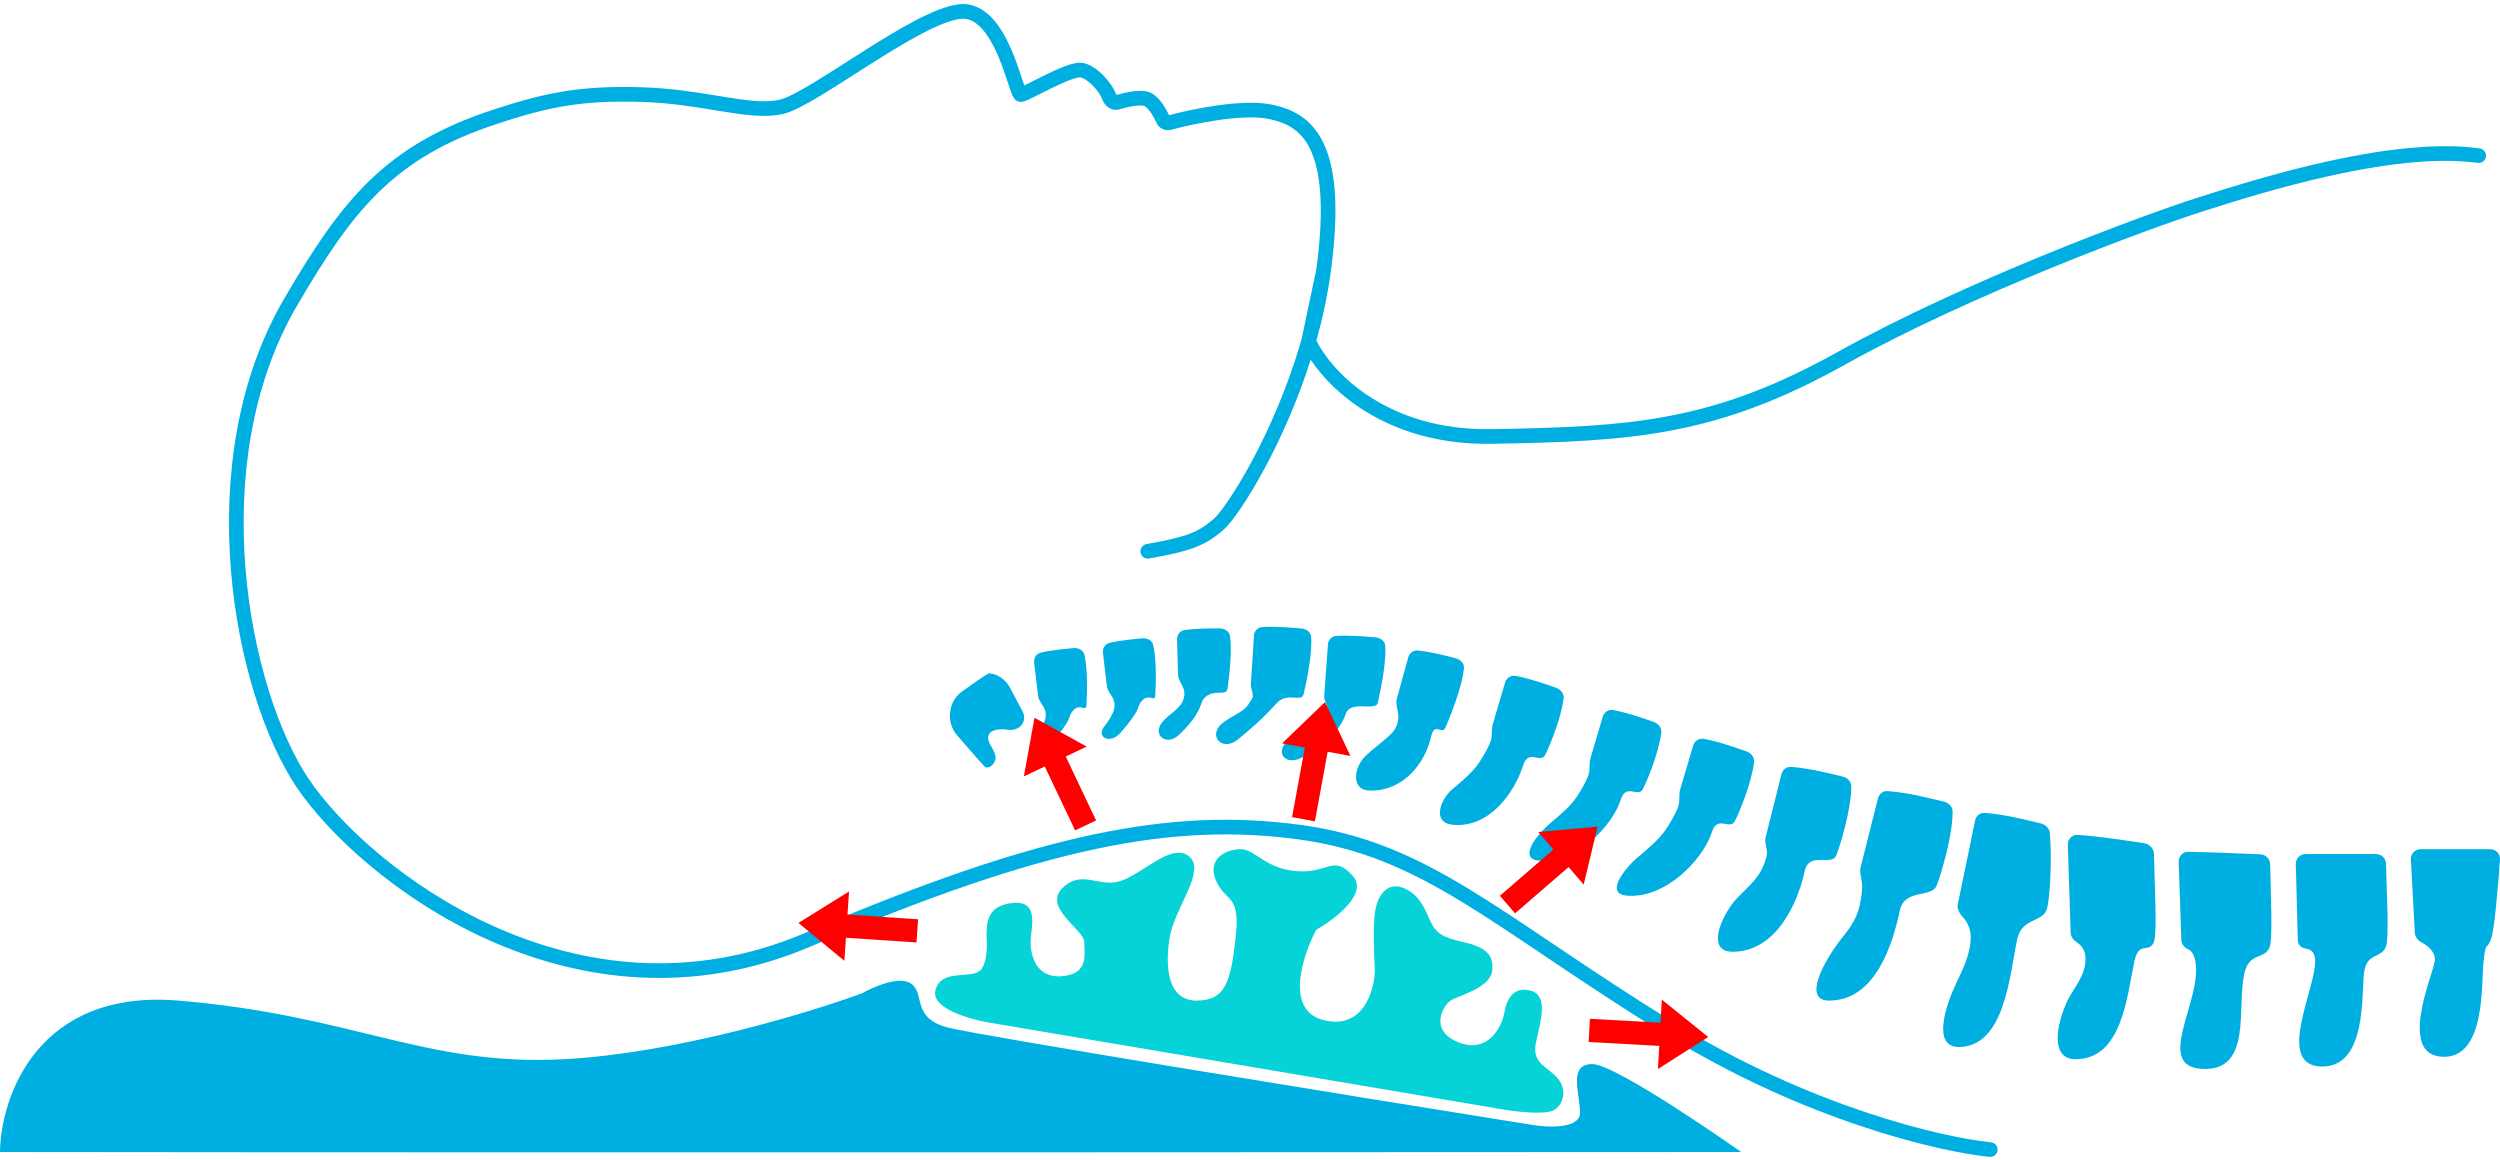 <svg width="526" height="244" viewBox="0 0 526 244" fill="none" xmlns="http://www.w3.org/2000/svg">
<path d="M509.294 178.669H523.954C525.14 178.669 526.077 179.667 525.995 180.85C525.586 186.743 524.808 195.869 524.084 197.68C523.056 200.249 523.056 197.68 522.542 202.304C522.028 206.928 523.056 222.856 513.807 222.343C504.559 221.829 511.752 205.387 512.266 202.304C512.579 200.426 510.924 199.024 509.437 198.236C508.691 197.84 508.126 197.126 508.081 196.283L507.245 180.835C507.181 179.659 508.116 178.669 509.294 178.669Z" fill="#00AFE1"/>
<path d="M485.087 179.697H499.94C501.075 179.697 501.991 180.613 502.017 181.749C502.15 187.814 502.723 197.39 501.99 199.221C500.962 201.79 497.879 200.249 497.366 204.873C496.852 209.497 497.894 224.398 488.631 224.398C478.355 224.398 487.603 207.442 487.089 201.79C486.93 200.043 485.983 199.736 484.899 199.531C484.049 199.369 483.477 198.646 483.455 197.782L483.035 181.806C483.004 180.65 483.93 179.697 485.087 179.697Z" fill="#00AFE1"/>
<path d="M460.455 179.214C465.317 179.311 472.197 179.6 475.591 179.744C476.725 179.792 477.633 180.746 477.651 181.88C477.741 187.946 478.247 197.527 477.502 199.353C476.456 201.915 473.164 200.324 472.189 204.873C470.648 212.066 473.73 224.912 463.968 224.912C452.664 224.912 463.454 210.525 461.913 202.304C461.606 200.663 461.098 200.074 460.337 199.707C459.568 199.336 458.985 198.659 458.956 197.806L458.39 181.323C458.35 180.156 459.287 179.19 460.455 179.214Z" fill="#00AFE1"/>
<path d="M437.135 175.664C441.857 175.952 447.91 176.951 451.126 177.409C452.255 177.57 453.173 178.567 453.194 179.708C453.308 185.95 453.924 196.367 453.178 198.194C452.132 200.756 450.042 197.755 449.068 202.304C447.526 209.497 446.497 222.856 436.734 222.857C431.076 222.857 432.839 215.1 435.004 210.524C436.218 207.956 438.792 205.387 438.792 201.79C438.792 200.003 438.002 198.94 436.99 198.286C436.272 197.822 435.69 197.115 435.664 196.26L435.071 177.723C435.033 176.556 435.971 175.593 437.135 175.664Z" fill="#00AFE1"/>
<path d="M417.586 171.029C422.002 171.341 426.739 172.64 429.35 173.234C430.338 173.458 431.199 174.269 431.287 175.279C431.773 180.789 431.319 189.676 430.569 191.514C429.522 194.076 425.38 193.131 424.405 197.68C422.864 204.873 421.878 220.288 412.116 220.288C406.458 220.289 409.395 211.504 411.56 206.928C412.774 204.36 414.643 200.763 414.643 197.166C414.643 195.5 413.956 194.005 413.043 193.038C412.332 192.286 411.717 191.268 411.926 190.253L415.56 172.613C415.758 171.652 416.607 170.96 417.586 171.029Z" fill="#00AFE1"/>
<path d="M397.136 166.448C401.573 166.751 406.349 168.061 408.973 168.658C409.962 168.882 410.826 169.696 410.83 170.709C410.854 176.127 408.198 184.541 407.449 186.376C406.403 188.938 400.717 186.966 399.742 191.515C398.201 198.709 394.6 210.524 384.838 210.525C379.18 210.525 383.856 202.246 386.892 198.195C388.433 196.138 389.975 194.598 391.01 191.515C391.293 190.667 391.919 187.81 391.771 185.95C391.687 184.884 391.21 183.524 391.471 182.487L395.13 167.95C395.361 167.031 396.191 166.384 397.136 166.448Z" fill="#00AFE1"/>
<path d="M376.839 161.353C380.888 161.645 385.218 162.819 387.67 163.382C388.657 163.609 389.521 164.426 389.517 165.441C389.501 170.502 387.054 178.25 386.361 179.951C385.384 182.343 380.614 179.048 379.704 183.296C378.265 190.012 373.678 200.249 364.563 200.25C359.28 200.25 361.721 193.828 364.557 190.046C365.995 188.126 369.124 185.828 370.455 183.296C371.116 182.039 371.674 180.652 371.758 179.607C371.845 178.541 371.213 177.235 371.474 176.199L374.833 162.851C375.064 161.933 375.894 161.285 376.839 161.353Z" fill="#00AFE1"/>
<path d="M358.423 155.452C361.817 156.064 365.328 157.369 367.43 158.078C368.391 158.401 369.168 159.307 369.055 160.315C368.547 164.805 365.779 171.315 365.026 172.747C363.953 174.788 361.351 171.379 360.178 175.074C358.323 180.918 350.294 189.214 342.196 188.433C337.502 187.981 342.072 182.45 344.766 180.21C346.802 178.518 349.208 176.491 350.608 174.356C351.393 173.157 352.678 171.025 353.149 169.521C353.455 168.542 353.203 167.146 353.493 166.162L356.249 156.847C356.53 155.897 357.449 155.276 358.423 155.452Z" fill="#00AFE1"/>
<path d="M339.4 149.395C342.605 149.981 345.908 151.202 347.921 151.883C348.88 152.208 349.658 153.116 349.54 154.123C349.033 158.436 346.397 164.631 345.678 165.999C344.648 167.96 342.146 164.684 341.02 168.236C339.238 173.849 331.525 181.82 323.745 181.07C319.235 180.635 323.626 175.321 326.213 173.169C328.169 171.544 330.481 169.597 331.826 167.545C332.568 166.411 333.778 164.407 334.246 162.967C334.564 161.991 334.327 160.589 334.618 159.606L337.227 150.788C337.508 149.838 338.426 149.218 339.4 149.395Z" fill="#00AFE1"/>
<path d="M318.847 142.202C322.051 142.788 325.355 144.009 327.367 144.69C328.328 145.015 329.106 145.923 328.987 146.93C328.48 151.243 325.844 157.437 325.125 158.805C324.095 160.767 321.594 157.491 320.468 161.042C318.686 166.656 313.445 174.282 305.665 173.532C301.156 173.097 303.073 168.128 305.661 165.976C307.617 164.35 309.929 162.404 311.273 160.352C312.016 159.217 313.224 157.213 313.693 155.774C314.01 154.798 313.775 153.396 314.066 152.412L316.674 143.594C316.956 142.645 317.874 142.024 318.847 142.202Z" fill="#00AFE1"/>
<path d="M298.318 136.865C301.272 137.161 304.359 138.012 306.286 138.497C307.269 138.745 308.109 139.593 308.013 140.603C307.608 144.877 304.734 151.661 304.174 152.979C303.366 154.877 301.868 151.653 301.091 155.034C299.863 160.378 295.524 166.443 288.246 166.338C284.029 166.276 284.976 161.339 287.214 159.146C288.906 157.489 291.28 155.864 292.869 154.224C293.901 153.16 294.291 151.641 294.207 150.485C294.129 149.412 293.604 148.068 293.89 147.031L296.294 138.307C296.545 137.4 297.38 136.771 298.318 136.865Z" fill="#00AFE1"/>
<path d="M281.144 133.798C284.033 133.619 287.358 133.94 289.398 134.092C290.409 134.168 291.38 134.866 291.45 135.878C291.73 139.921 290.179 146.578 289.874 147.879C289.431 149.77 284.072 147.16 283.11 150.282C282.596 151.951 281.054 155.035 274.373 159.144C270.989 161.225 268.54 158.973 270.265 156.577C271.568 154.767 277.271 152.061 278.482 150.282C278.726 149.925 278.918 149.639 279.063 149.411C279.628 148.52 278.539 147.555 278.614 146.503L279.392 135.607C279.461 134.648 280.184 133.858 281.144 133.798Z" fill="#00AFE1"/>
<path d="M265.579 131.931C268.464 131.753 271.783 132.074 273.818 132.226C274.829 132.302 275.801 133 275.87 134.012C276.15 138.055 274.6 144.711 274.295 146.012C273.851 147.904 271.034 145.533 268.724 147.843C267.697 148.87 266.156 150.925 260.503 155.549C257.428 158.063 254.671 155.376 256.394 152.982C257.697 151.171 261.344 150.132 262.556 148.354C262.911 147.832 263.193 147.42 263.395 147.093C263.945 146.2 263.12 144.993 263.186 143.946L263.826 133.755C263.887 132.789 264.613 131.991 265.579 131.931Z" fill="#00AFE1"/>
<path d="M249.246 132.561C251.805 132.199 254.743 132.223 256.61 132.206C257.624 132.197 258.65 132.817 258.794 133.821C259.329 137.544 258.44 143.68 258.262 144.89C258.002 146.67 255.216 144.703 253.266 147.016C252.399 148.045 253.02 149.808 248.167 154.519C245.527 157.082 242.771 154.819 244.174 152.473C245.233 150.7 247.705 149.576 248.683 147.841C249.231 146.869 249.299 145.892 249.098 145.152C248.825 144.145 247.905 143.101 247.874 142.059L247.654 134.535C247.625 133.563 248.283 132.698 249.246 132.561Z" fill="#00AFE1"/>
<path d="M233.468 135.248C235.834 134.704 238.564 134.476 240.333 134.304C241.343 134.206 242.421 134.736 242.647 135.725C243.455 139.245 243.133 145.11 243.067 146.273C242.969 147.997 241.614 145.465 239.948 147.841C239.207 148.898 240.087 149.164 235.851 154.078C233.547 156.751 230.676 155.084 232.236 152.978C232.616 152.465 233.38 151.651 234.166 149.909C234.591 148.967 234.59 148.058 234.359 147.376C234.024 146.388 233.015 145.416 232.891 144.381L232.057 137.354C231.942 136.387 232.519 135.467 233.468 135.248Z" fill="#00AFE1"/>
<path d="M218.993 137.303C221.359 136.759 224.089 136.532 225.858 136.359C226.868 136.261 227.946 136.792 228.172 137.78C228.98 141.3 228.658 147.165 228.592 148.329C228.494 150.052 227.139 147.52 225.473 149.896C224.732 150.953 225.612 151.219 221.376 156.133C219.072 158.806 216.201 157.139 217.761 155.033C218.141 154.52 218.905 153.706 219.691 151.964C220.116 151.022 220.115 150.114 219.884 149.431C219.55 148.443 218.54 147.472 218.416 146.436L217.582 139.409C217.467 138.442 218.044 137.522 218.993 137.303Z" fill="#00AFE1"/>
<path d="M201.378 154.715C203.705 157.394 206.732 160.868 207.064 161.2C208.03 162.165 209.698 160.477 209.463 159.132C209.144 157.308 207.323 156.058 208.092 154.52C208.65 153.404 210.502 153.33 212.17 153.557C213.393 153.725 214.662 153.2 215.214 152.094C215.581 151.359 215.571 150.493 215.187 149.767L212.545 144.776C211.677 143.138 210.133 141.879 208.29 141.688C208.208 141.68 208.14 141.675 208.092 141.675C207.792 141.675 204.926 143.677 202.399 145.492C200.804 146.638 199.871 148.487 199.871 150.451V150.679C199.871 152.162 200.405 153.595 201.378 154.715Z" fill="#00AFE1"/>
<path d="M118.69 222.856C89.403 224.398 74.502 213.609 37.508 210.526C7.913 208.06 0.172 230.735 0 242.382C122.628 242.553 366.345 242.381 366.345 242.381C366.345 242.381 340.141 223.884 335.002 223.884C329.864 223.884 332.433 230.05 332.433 234.16C332.433 237.449 325.926 237.243 322.671 236.729C284.136 230.564 205.523 217.821 199.357 216.177C191.65 214.122 194.733 208.984 191.65 206.928C189.184 205.284 183.771 207.613 181.374 208.984C170.242 213.094 142.119 221.623 118.69 222.856Z" fill="#00AFE1"/>
<path d="M206.039 204.359C207.683 203.126 207.752 199.05 207.58 197.166C207.58 194.117 207.58 190.487 213.23 189.973C218.88 189.459 216.827 195.623 216.827 198.194C216.827 200.764 217.854 205.901 223.506 205.387C229.158 204.873 228.131 200.763 228.131 198.194C228.131 195.625 219.396 191 223.506 186.89C227.617 182.779 231.213 186.89 235.838 185.348C240.462 183.807 246.628 177.128 250.224 180.21C253.821 183.293 247.141 191 246.114 197.166C245.086 203.332 245.6 210.525 251.766 210.525C257.931 210.525 258.959 206.415 259.987 197.166C261.014 187.918 257.931 189.973 255.876 185.348C253.821 180.724 257.931 178.669 261.014 178.669C264.097 178.669 266.152 182.777 272.832 183.291C279.511 183.805 280.539 179.695 284.649 184.319C287.938 188.018 280.881 193.397 276.942 195.623C274.031 201.104 270.263 212.578 278.484 214.633C286.705 216.689 289.102 208.64 289.274 204.359C289.102 201.448 288.863 194.905 289.274 192.028C289.787 188.431 291.843 185.349 295.439 186.89C299.036 188.431 300.064 192.028 301.091 194.083C302.119 196.138 303.146 197.166 307.771 198.194C312.395 199.221 314.45 200.763 313.936 204.359C313.423 207.956 306.743 209.497 305.202 210.525C303.66 211.553 300.577 216.691 306.743 219.26C312.909 221.829 315.992 216.177 316.505 213.094C317.019 210.011 318.561 207.442 322.157 208.47C325.754 209.497 324.213 214.636 323.185 219.26C322.157 223.884 325.754 224.398 327.809 226.967C329.864 229.536 328.837 232.619 326.782 233.646C325.137 234.468 319.93 233.989 317.533 233.646L208.094 215.149C203.984 214.464 195.968 212.169 196.79 208.47C197.818 203.846 203.984 205.901 206.039 204.359Z" fill="#05D3D8"/>
<path fill-rule="evenodd" clip-rule="evenodd" d="M206.397 5.821C205.072 4.449 203.675 3.791 202.095 3.967C200.097 4.19 197.239 5.346 193.821 7.147C190.451 8.922 186.723 11.221 183.034 13.563C181.98 14.232 180.928 14.905 179.889 15.569C177.313 17.218 174.819 18.814 172.589 20.156C169.526 22 166.714 23.524 164.763 23.974C161.077 24.824 156.734 24.215 151.954 23.441C151.456 23.36 150.95 23.278 150.438 23.193C145.937 22.455 140.877 21.625 135.081 21.444C122.145 21.039 115.231 22.581 104.781 25.992C93.752 29.593 86.152 34.154 79.848 40.266C73.512 46.41 68.417 54.183 62.473 64.356C52.708 81.068 50.151 101.276 51.663 119.734C53.177 138.214 58.748 154.708 64.983 163.935C71.241 173.197 85.274 186.499 103.839 194.863C122.36 203.206 145.282 206.59 169.462 196.263C218.877 175.159 246.419 169.893 273.548 173.545C287.19 175.382 297.671 180.114 309.276 187.18C314.662 190.46 320.31 194.255 326.62 198.496C327.087 198.809 327.557 199.126 328.031 199.444C334.925 204.075 342.645 209.231 351.739 214.868C380.719 232.827 408.683 239.329 418.901 240.334C419.748 240.417 420.367 241.172 420.284 242.019C420.201 242.866 419.447 243.486 418.599 243.403C407.922 242.352 379.504 235.701 350.116 217.488C340.97 211.82 333.211 206.637 326.312 202.003C325.843 201.688 325.378 201.375 324.917 201.066C318.588 196.813 312.996 193.055 307.672 189.812C296.284 182.878 286.212 178.361 273.137 176.6C246.83 173.059 219.909 178.07 170.672 199.098C145.527 209.838 121.69 206.285 102.573 197.674C83.5 189.082 69.015 175.409 62.428 165.66C55.817 155.877 50.134 138.829 48.591 119.986C47.046 101.121 49.63 80.225 59.812 62.8C65.771 52.601 71.042 44.51 77.702 38.053C84.395 31.563 92.424 26.784 103.824 23.062C114.53 19.567 121.806 17.944 135.178 18.362C141.187 18.55 146.443 19.413 150.935 20.151C151.449 20.235 151.953 20.318 152.447 20.398C157.353 21.192 161.077 21.661 164.07 20.97C165.459 20.649 167.85 19.412 170.999 17.515C173.19 16.196 175.628 14.636 178.188 12.998C179.235 12.328 180.302 11.645 181.381 10.96C185.078 8.615 188.895 6.258 192.383 4.42C195.82 2.609 199.127 1.196 201.754 0.903C204.582 0.588 206.866 1.869 208.615 3.68C210.338 5.465 211.66 7.872 212.677 10.179C213.695 12.483 214.458 14.808 215.019 16.512L215.033 16.555C215.215 17.111 215.372 17.583 215.506 17.969C215.704 17.875 215.923 17.768 216.164 17.648C216.554 17.455 217.005 17.227 217.491 16.981C218.253 16.596 219.101 16.166 219.938 15.758C221.33 15.078 222.816 14.392 224.136 13.906C224.796 13.664 225.449 13.458 226.051 13.332C226.62 13.212 227.289 13.13 227.917 13.255C229.44 13.56 230.942 14.654 232.107 15.832C233.28 17.017 234.332 18.513 234.893 19.979C235.94 19.674 237.194 19.371 238.387 19.216C239.027 19.133 239.685 19.087 240.303 19.118C240.903 19.148 241.577 19.254 242.177 19.554C243.203 20.066 244.022 21.02 244.62 21.876C245.161 22.652 245.621 23.497 245.97 24.23C248.595 23.539 252.327 22.71 256.139 22.176C260.093 21.621 264.311 21.355 267.481 21.989C271.614 22.817 275.864 24.685 278.459 30.091C280.973 35.325 281.82 43.663 280.011 57.103C279.338 62.106 278.275 66.995 276.97 71.659C280.205 78.166 291.729 90.684 313.91 90.295C343.121 89.782 360.28 88.76 386.66 74.048C413.501 59.079 451.115 45.169 462.473 41.555L462.851 41.435C468.626 39.597 478.657 36.405 489.546 33.992C500.401 31.585 512.291 29.911 521.726 31.221C522.57 31.338 523.159 32.117 523.042 32.96C522.924 33.803 522.146 34.392 521.303 34.275C512.438 33.044 500.998 34.611 490.212 37.001C479.467 39.383 469.549 42.538 463.775 44.376L463.408 44.493C452.159 48.072 414.757 61.908 388.161 76.74C361.106 91.829 343.326 92.862 313.963 93.377C293.086 93.743 280.837 83.28 275.766 75.691C272.978 84.474 269.426 92.313 266.154 98.407C264.306 101.851 262.54 104.751 261.043 106.958C259.578 109.117 258.29 110.735 257.391 111.505C255.498 113.128 253.807 114.264 251.415 115.179C249.082 116.071 246.128 116.734 241.756 117.505C240.917 117.653 240.118 117.093 239.97 116.255C239.822 115.416 240.382 114.617 241.22 114.469C245.581 113.699 248.28 113.077 250.314 112.299C252.29 111.544 253.681 110.624 255.385 109.165C255.94 108.689 257.029 107.382 258.491 105.226C259.922 103.119 261.633 100.312 263.438 96.949C267.044 90.232 270.999 81.343 273.832 71.426L276.964 56.634C278.741 43.391 277.789 35.818 275.68 31.425C273.651 27.198 270.449 25.727 266.876 25.012C264.243 24.485 260.459 24.682 256.568 25.229C252.719 25.768 248.938 26.623 246.396 27.307C245.107 27.653 243.829 26.966 243.316 25.832C243.004 25.144 242.577 24.336 242.092 23.64C241.579 22.906 241.121 22.472 240.798 22.311C240.737 22.281 240.544 22.217 240.151 22.197C239.775 22.178 239.313 22.204 238.785 22.273C237.729 22.41 236.552 22.699 235.553 22.999C233.921 23.488 232.482 22.349 232.033 21.133C231.67 20.15 230.885 18.98 229.915 17.999C228.916 16.988 227.945 16.405 227.313 16.278L227.314 16.279C227.314 16.279 227.266 16.271 227.155 16.278C227.039 16.286 226.883 16.307 226.685 16.349C226.284 16.433 225.786 16.585 225.201 16.799C224.032 17.229 222.661 17.859 221.291 18.528C220.456 18.936 219.667 19.335 218.932 19.707C218.441 19.955 217.975 20.191 217.534 20.41C217.005 20.673 216.517 20.907 216.122 21.078C215.925 21.163 215.724 21.243 215.539 21.304C215.4 21.35 215.1 21.446 214.769 21.446C214.151 21.446 213.749 21.108 213.596 20.96C213.42 20.79 213.301 20.607 213.23 20.488C213.082 20.24 212.956 19.946 212.85 19.677C212.634 19.13 212.385 18.373 212.113 17.543L212.105 17.518L212.104 17.517C211.539 15.796 210.813 13.589 209.857 11.424C208.894 9.241 207.748 7.22 206.397 5.821ZM214.527 18.39C214.527 18.39 214.534 18.388 214.546 18.385C214.532 18.389 214.527 18.39 214.527 18.39Z" fill="#00AFE1"/>
<path d="M284.13 159.049L278.778 147.714L269.75 156.411L274.537 157.288L271.851 171.926L276.659 172.809L279.344 158.171L284.13 159.049Z" fill="#FF0000"/>
<path d="M333.212 186.112L336.132 173.922L323.648 175.054L326.832 178.735L315.575 188.469L318.772 192.166L330.029 182.431L333.212 186.112Z" fill="#FF0000"/>
<path d="M228.629 157.083L217.658 151.02L215.421 163.353L219.817 161.266L226.2 174.71L230.614 172.614L224.233 159.17L228.629 157.083Z" fill="#FF0000"/>
<path d="M178.635 187.567L167.988 194.183L177.661 202.156L177.985 197.3L192.834 198.291L193.16 193.415L178.311 192.424L178.635 187.567Z" fill="#FF0000"/>
<path d="M348.836 224.919L359.406 218.182L349.643 210.321L349.375 215.179L334.515 214.358L334.245 219.238L349.104 220.059L348.836 224.919Z" fill="#FF0000"/>
</svg>
